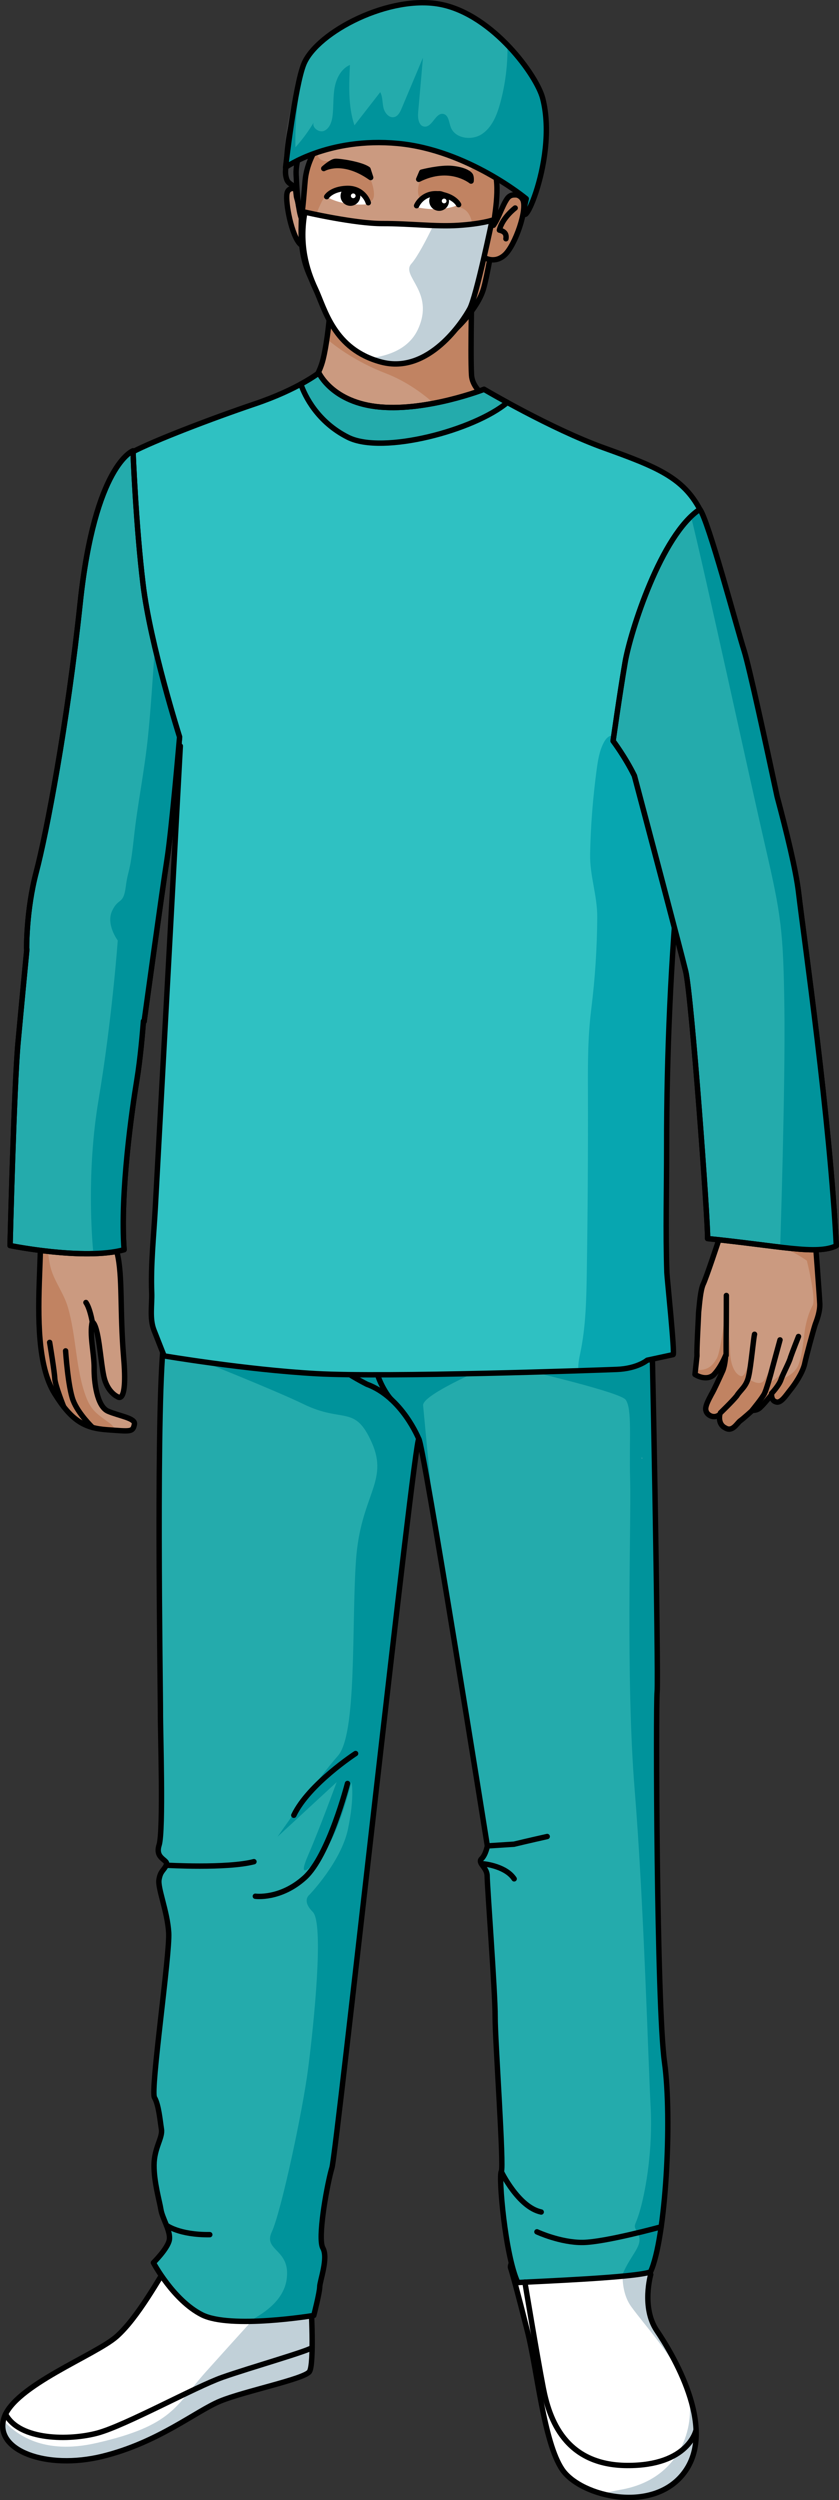 <?xml version="1.0" encoding="utf-8"?>
<!-- Generator: Adobe Illustrator 22.0.0, SVG Export Plug-In . SVG Version: 6.00 Build 0)  -->
<svg version="1.1" id="Layer_1" xmlns="http://www.w3.org/2000/svg" xmlns:xlink="http://www.w3.org/1999/xlink" x="0px" y="0px"
	 width="155.593px" height="463.318px" viewBox="0 0 155.593 463.318" enable-background="new 0 0 155.593 463.318"
	 xml:space="preserve">
<rect x="0" y="0" width="155.593" height="463.318" fill="#333333" stroke="none"/>
<g>
	<g>
		<path fill-rule="evenodd" clip-rule="evenodd" fill="#CB9A80" d="M151.155,229.389c0,0-11.138-3.094-17.835,0.34
			c0,0-2.369,7.182-2.955,8.345c-0.46,1.156-0.625,3.315-0.806,5.091c-0.06,1.65-0.364,6.721-0.307,8.112
			c-0.367,3.431-0.367,3.431-0.367,3.431s1.952,1.312,3.423,0.114c1.34-1.321,2.26-3.636,2.26-3.636s-0.06,1.648-0.519,2.805
			c-0.583,1.29-1.629,3.608-2.103,4.387c-0.469,0.906-1.299,2.33-1.015,3.076c0.156,0.756,1.455,1.587,2.558,0.659
			c0,0-0.433,1.786,0.989,2.488c1.299,0.834,2.121-0.718,2.732-1.25c0.739-0.535,2.327-1.99,2.327-1.99s0.89,0.088,1.496-0.569
			c0.733-0.661,2.056-2.359,2.056-2.359s-0.079,1.143,0.817,1.358c0.898,0.343,1.848-1.213,2.692-2.26
			c0.844-1.045,2.157-2.997,2.596-4.658c0.319-1.531,1.643-6.392,1.981-7.417c0.342-0.9,0.913-2.443,0.857-3.831
			C151.976,240.234,151.155,229.389,151.155,229.389L151.155,229.389z"/>
		<path fill-rule="evenodd" clip-rule="evenodd" fill="#C18362" d="M144.693,230.901c-3.158-1.404-11.373-1.171-11.373-1.171
			c6.697-3.434,17.836-0.34,17.836-0.34s0.82,10.845,0.877,12.236c0.056,1.388-0.515,2.93-0.857,3.831
			c-0.338,1.025-1.661,5.886-1.981,7.417c-0.438,1.661-1.751,3.613-2.596,4.658c-0.844,1.048-1.794,2.604-2.692,2.26
			c-0.897-0.215-0.818-1.358-0.818-1.358s-1.323,1.698-2.056,2.359c-0.606,0.657-1.496,0.569-1.496,0.569s-1.587,1.455-2.327,1.99
			c-0.611,0.532-1.433,2.084-2.732,1.25c-1.422-0.702-0.989-2.488-0.989-2.488c-1.102,0.928-2.401,0.097-2.557-0.659
			c-0.284-0.747,0.545-2.171,1.015-3.076c0.474-0.779,1.519-3.097,2.102-4.387c0.459-1.157,0.519-2.805,0.519-2.805
			s-0.92,2.316-2.259,3.636c-1.471,1.197-3.423-0.114-3.423-0.114s0-0.001,0.089-0.835c2.385,0.207,3.247-0.937,3.946-2.116
			c0.811-1.365,1.736-9.794,1.736-9.794s0.729,6.498,0.74,8.429c0.011,1.931,0.635,4.17,1.985,4.62
			c1.351,0.45,2.425-7.004,2.425-7.004l-1.073,7.441c0,0,1.993,1.587,2.945,0.416c0.951-1.171,2.657-6.768,2.657-6.768l-1.882,7.208
			c0,0,0.634-0.164,1.73-1.077c1.095-0.913,3.352-6.061,3.352-6.061l-2.666,6.403c0,0,1.774-0.439,2.845-1.964
			c1.071-1.525,1.349-6.165,1.625-7.586c0.276-1.421,0.683-2.881,1.366-4.107c0.683-1.226-1.068-8.282-1.068-8.282
			S147.852,232.305,144.693,230.901z"/>
		<path fill="none" stroke="#000000" stroke-linecap="round" stroke-linejoin="round" stroke-miterlimit="8" d="M151.155,229.389
			c0,0-11.138-3.094-17.835,0.34c0,0-2.369,7.182-2.955,8.345c-0.46,1.156-0.625,3.315-0.806,5.091
			c-0.06,1.65-0.364,6.721-0.307,8.112c-0.367,3.431-0.367,3.431-0.367,3.431s1.952,1.312,3.423,0.114
			c1.34-1.321,2.26-3.636,2.26-3.636s-0.06,1.648-0.519,2.805c-0.583,1.29-1.629,3.608-2.103,4.387
			c-0.469,0.906-1.299,2.33-1.015,3.076c0.156,0.756,1.455,1.587,2.558,0.659c0,0-0.433,1.786,0.989,2.488
			c1.299,0.834,2.121-0.718,2.732-1.25c0.739-0.535,2.327-1.99,2.327-1.99s0.89,0.088,1.496-0.569
			c0.733-0.661,2.056-2.359,2.056-2.359s-0.079,1.143,0.817,1.358c0.898,0.343,1.848-1.213,2.692-2.26
			c0.844-1.045,2.157-2.997,2.596-4.658c0.319-1.531,1.643-6.392,1.981-7.417c0.342-0.9,0.913-2.443,0.857-3.831
			C151.976,240.234,151.155,229.389,151.155,229.389L151.155,229.389z"/>
		<path fill="none" stroke="#000000" stroke-linecap="round" stroke-linejoin="round" stroke-miterlimit="8" d="M134.661,251.175
			c0,0-0.011-2.678,0.017-4.465c0.026-1.787,0.027-6.635,0.027-6.635"/>
		<path fill="none" stroke="#000000" stroke-linecap="round" stroke-linejoin="round" stroke-miterlimit="8" d="M133.612,261.821
			c0,0,2.176-2.094,3.012-3.132c0.706-1.158,1.814-1.705,2.232-3.728c0.429-1.901,0.858-6.811,1.074-7.698"/>
		<path fill="none" stroke="#000000" stroke-linecap="round" stroke-linejoin="round" stroke-miterlimit="8" d="M139.512,261.337
			c0,0,1.922-2.339,2.267-3.109c0.349-0.769,0.791-2.296,1.122-3.441c0.327-1.271,1.755-6.482,1.755-6.482"/>
		<path fill="none" stroke="#000000" stroke-linecap="round" stroke-linejoin="round" stroke-miterlimit="8" d="M143.085,258.234
			c0,0,1.451-1.538,1.784-2.663c0.455-1.251,1.515-3.145,1.731-4.016c0.338-0.999,1.483-3.882,1.483-3.882"/>
		<g>
			<path fill="#CB9A80" d="M24.93,263.922c-0.292,1.524-0.746,1.336-5.002,1.041c-4.256-0.293-6.643-1.639-9.804-6.717
				c-3.161-5.077-3.102-14.125-2.785-22.107c0.318-7.982,0.672-21.287-1.599-40.464c-2.271-19.177,1.807-32.457,3.191-40.699
				c1.384-8.242,3.849-14.19,4.435-22.703c8.728,8.307,17.212,8.471,17.212,8.471c-1.374,6.645-3.024,15.151-3.079,23.666
				c-0.055,8.517-2.255,19.413-5.272,33.243c-3.018,13.83-5.468,22.311-4.808,26.84c0.661,4.529,3.28,3.481,4.318,7.746
				c1.037,4.266,0.463,10.649,1.203,19.436c0.742,8.787-1.11,7.178-1.11,7.178s-1.933-0.767-2.587-3.831
				c-0.654-3.065-0.906-9.237-2.131-10.07c-0.567,2.319,0.373,5.989,0.346,8.552c-0.027,2.563,0.51,7.133,2.577,8.021
				C22.103,262.414,25.145,262.799,24.93,263.922z"/>
			<g>
				<path fill="#C18362" d="M19.928,264.963c-4.256-0.293-6.643-1.639-9.804-6.717c-3.161-5.077-3.102-14.125-2.785-22.107
					c0.092-2.297,0.184-5.05,0.218-8.242c1.404,2.043,1.192,4.378,1.792,6.863c0.62,2.568,2.443,4.797,3.223,7.438
					c1.618,5.477,1.416,11.553,3.437,16.808c0.995,2.588,2.372,3.262,4.428,4.807c0.373,0.282,0.7,0.693,0.933,1.145
					C20.92,264.994,20.44,264.999,19.928,264.963z"/>
			</g>
			<path fill="none" stroke="#000000" stroke-linecap="round" stroke-linejoin="round" stroke-miterlimit="10" d="M24.93,263.922
				c-0.292,1.524-0.746,1.336-5.002,1.041c-4.256-0.293-6.643-1.639-9.804-6.717c-3.161-5.077-3.102-14.125-2.785-22.107
				c0.318-7.982,0.672-21.287-1.599-40.464c-2.271-19.177,1.807-32.457,3.191-40.699c1.384-8.242,4.063-14.271,4.65-22.784
				c8.728,8.307,16.998,8.552,16.998,8.552c-1.374,6.645-3.024,15.151-3.079,23.666c-0.055,8.517-2.255,19.413-5.272,33.243
				c-3.018,13.83-5.468,22.311-4.808,26.84c0.661,4.529,3.28,3.481,4.318,7.746c1.037,4.266,0.463,10.649,1.203,19.436
				c0.742,8.787-1.11,7.178-1.11,7.178s-1.933-0.767-2.587-3.831c-0.654-3.065-0.906-9.237-2.131-10.07
				c-0.567,2.319,0.373,5.989,0.346,8.552c-0.027,2.563,0.51,7.133,2.577,8.021C22.103,262.414,25.145,262.799,24.93,263.922z"/>
			<path fill="none" stroke="#000000" stroke-linecap="round" stroke-linejoin="round" stroke-miterlimit="10" d="M17.157,264.534
				c0,0-2.648-2.518-3.6-5.032c-0.953-2.514-1.392-9.162-1.392-9.162"/>
			<path fill="none" stroke="#000000" stroke-linecap="round" stroke-linejoin="round" stroke-miterlimit="10" d="M11.813,260.694
				c0,0-1.602-3.983-1.653-5.241c-0.051-1.258-0.951-6.685-0.951-6.685"/>
			<path fill="none" stroke="#000000" stroke-linecap="round" stroke-linejoin="round" stroke-miterlimit="10" d="M17.113,244.954
				c0,0-0.405-2.446-1.177-3.577"/>
		</g>
		<path fill="#FFFFFF" d="M120.681,421.493c0,0-1.774,6.142,1.125,10.419c2.901,4.277,10.993,17.726,5.35,25.938
			c-5.642,8.215-19.467,4.872-22.893-0.206c-3.426-5.078-4.615-18.362-6.432-25.559c-1.816-7.198-2.897-11.142-3.158-11.861
			c-0.262-0.719,2.739-5.865,2.739-5.865l17.927,0.116"/>
		<path fill="#C1D0D8" d="M127.156,457.85c5.643-8.213-2.449-21.661-5.35-25.938c-2.899-4.277-1.125-10.419-1.125-10.419
			l-4.03-5.294l-0.679,1.095c0,0-1.729,6.268,1.081,10.158c2.81,3.891,9.294,10.807,10.591,16.426
			c1.297,5.62-1.297,15.562-12.536,17.507c-1.192,0.206-2.284,0.481-3.315,0.789C117.13,463.579,123.688,462.9,127.156,457.85z"/>
		<path fill="#FFFFFF" d="M57.674,426.76c0,0,0.65,11.378-0.291,12.747c-0.943,1.368-12.013,3.603-16.525,5.451
			c-4.511,1.846-11.503,7.7-21.866,10.244c-10.362,2.545-20.108-1.076-18.265-7.07c1.843-5.994,17.036-11.694,20.913-15.151
			c3.88-3.456,7.752-10.498,10.579-15.062c2.829-4.564,10.538-2.479,10.538-2.479l8.554,3.204"/>
		<path fill="#C1D0D8" d="M38.163,439.557c-5.62,6.268-6.052,9.942-20.317,13.184c-9.851,2.239-14.856-1.603-17.225-4.195
			c-1.277,5.743,8.249,9.14,18.369,6.655c10.363-2.544,17.355-8.397,21.866-10.244c4.512-1.848,15.582-4.082,16.525-5.451
			c0.942-1.369,0.292-12.747,0.292-12.747l-2.023-2.581l-5.167,1.761C50.483,425.94,43.783,433.289,38.163,439.557z"/>
		<path fill="none" stroke="#000000" stroke-linecap="round" stroke-linejoin="round" stroke-miterlimit="10" d="M120.681,421.493
			c0,0-1.774,6.142,1.125,10.419c2.901,4.277,10.993,17.726,5.35,25.938c-5.642,8.215-19.467,4.872-22.893-0.206
			c-3.426-5.078-4.615-18.362-6.432-25.559c-1.816-7.198-2.897-11.142-3.158-11.861c-0.262-0.719,2.739-5.865,2.739-5.865
			l17.927,0.116"/>
		<path fill="none" stroke="#000000" stroke-linecap="round" stroke-linejoin="round" stroke-miterlimit="10" d="M57.674,426.76
			c0,0,0.65,11.378-0.291,12.747c-0.943,1.368-12.013,3.603-16.525,5.451c-4.511,1.846-11.503,7.7-21.866,10.244
			c-10.362,2.545-20.108-1.076-18.265-7.07c1.843-5.994,17.036-11.694,20.913-15.151c3.88-3.456,7.752-10.498,10.579-15.062
			c2.829-4.564,10.538-2.479,10.538-2.479l8.554,3.204"/>
		<path fill="#24ABAC" d="M119.252,218.502c0,0,1.006,16.693,1.355,20.488c0.348,3.794,1.53,71.854,1.262,74.513
			c-0.269,2.66-0.106,57.984,1.361,68.64c1.467,10.655,0.221,32.778-2.593,38.881c-2.781,1.047-20.351,1.732-24.611,1.971
			c-2.363-5.073-3.598-19.761-3.06-20.555c0.537-0.796-1.172-24.492-1.144-28.751c0.027-4.257-1.489-24.422-1.478-26.02
			c0.011-1.597-1.848-2.408-1.044-3.2c0.804-0.793,1.08-2.388,1.08-2.388s-11.914-74.872-12.709-75.41
			c-0.794-0.538-15.288,132.377-16.104,135.033c-0.053,0.174-0.112,0.381-0.173,0.617c-0.882,3.361-2.504,12.529-1.521,14.277
			c1.052,1.87-0.571,6.117-0.579,7.182c-0.006,1.064-1.099,5.315-1.099,5.315s-15.453,2.562-20.757-0.134
			c-5.306-2.695-8.988-9.639-8.988-9.639s2.679-2.644,2.956-4.24c0.275-1.595-1.307-4-1.563-5.598
			c-0.254-1.598-1.296-5.066-1.276-8.258c0.02-3.194,1.628-5.047,1.373-6.645c-0.254-1.598-0.502-4.527-1.292-5.863
			c-0.79-1.336,2.879-26.552,2.64-30.545c-0.241-3.994-2.076-8.263-1.8-9.859c0.277-1.594,0.81-1.591,1.349-2.652
			c0.538-1.063-2.175-1.08-1.333-3.735c0.843-2.656,0.222-21.228,0.246-24.689c0.022-3.46-0.908-59.536,0.755-69.64
			c1.662-10.103,1.836-14.494,1.836-14.494s0.009-1.392,1.08-2.419c1.072-1.026-1-4.228-1-4.228l14.389-2.834
			C46.808,223.622,108.436,206.721,119.252,218.502z"/>
		<path fill="#00939B" d="M80.455,281.377c-1.01-10.548-1.901-19.886-1.989-20.939c-0.136-1.626,7.732-5.338,13.38-7.788
			c7.868,1.701,23.204,5.445,24.17,6.733c1.266,1.688,0.633,7.383,0.844,14.978s-0.844,36.706,0.844,57.379
			c1.688,20.673,2.531,50.84,2.953,58.645c0.422,7.805-0.844,15.188-1.898,18.986c-1.055,3.797-1.477,2.531-0.422,4.641
			c1.055,2.109-1.266,3.586-2.953,7.594c-0.033,0.077-0.078,0.151-0.12,0.226c2.563-0.239,4.577-0.509,5.374-0.809
			c2.814-6.103,4.06-28.226,2.593-38.881c-1.467-10.656-1.63-65.979-1.361-68.64c0.254-2.519-0.793-63.723-1.201-73.389
			l-19.419-0.139c0,0-6.394,4.906-10.547,8.395l-8.65-2.488l-39.87-7.172l-11.167,5.652c-0.153,1.008-0.321,2.079-0.511,3.234
			c-0.081,0.493-0.156,1.099-0.225,1.8c7.44,2.941,20.829,8.301,26.037,10.831c7.383,3.586,9.493,0,12.657,7.172
			c3.164,7.172-2.11,9.704-2.954,21.728s0.211,32.276-3.375,36.284c-3.586,4.008-11.181,14.978-11.181,14.978l10.97-10.126
			c0,0-3.165,8.649-5.274,13.501c-2.11,4.852,0.211,2.742,2.953-0.633c2.743-3.375,5.063-12.868,5.063-12.868
			s0.633,2.531-0.633,8.649c-1.266,6.118-7.172,12.235-7.172,12.235s-1.477,1.055,0.633,3.164c2.109,2.11,0.211,20.673-0.844,28.901
			c-1.055,8.227-5.063,26.791-6.75,30.377c-1.688,3.586,3.586,3.164,2.742,8.86c-0.618,4.169-4.73,6.524-6.978,7.739
			c5.872-0.076,12.02-1.094,12.02-1.094s1.092-4.251,1.099-5.315c0.007-1.064,1.631-5.312,0.579-7.182
			c-0.983-1.748,0.639-10.916,1.521-14.277c0.062-0.236,0.12-0.443,0.173-0.616c0.816-2.656,15.31-135.571,16.104-135.033
			C77.893,266.821,78.991,272.822,80.455,281.377z"/>
		<path fill="none" stroke="#000000" stroke-linecap="round" stroke-linejoin="round" stroke-miterlimit="10" d="M119.252,218.502
			c0,0,1.006,16.693,1.355,20.488c0.348,3.794,1.53,71.854,1.262,74.513c-0.269,2.66-0.106,57.984,1.361,68.64
			c1.467,10.655,0.221,32.778-2.593,38.881c-2.781,1.047-20.351,1.732-24.611,1.971c-2.363-5.073-3.598-19.761-3.06-20.555
			c0.537-0.796-1.172-24.492-1.144-28.751c0.027-4.257-1.489-24.422-1.478-26.02c0.011-1.597-1.848-2.408-1.044-3.2
			c0.804-0.793,1.08-2.388,1.08-2.388s-11.914-74.872-12.709-75.41c-0.794-0.538-15.288,132.377-16.104,135.033
			c-0.053,0.174-0.112,0.381-0.173,0.617c-0.882,3.361-2.504,12.529-1.521,14.277c1.052,1.87-0.571,6.117-0.579,7.182
			c-0.006,1.064-1.099,5.315-1.099,5.315s-15.453,2.562-20.757-0.134c-5.306-2.695-8.988-9.639-8.988-9.639s2.679-2.644,2.956-4.24
			c0.275-1.595-1.307-4-1.563-5.598c-0.254-1.598-1.296-5.066-1.276-8.258c0.02-3.194,1.628-5.047,1.373-6.645
			c-0.254-1.598-0.502-4.527-1.292-5.863c-0.79-1.336,2.879-26.552,2.64-30.545c-0.241-3.994-2.076-8.263-1.8-9.859
			c0.277-1.594,0.81-1.591,1.349-2.652c0.538-1.063-2.175-1.08-1.333-3.735c0.843-2.656,0.222-21.228,0.246-24.689
			c0.022-3.46-0.908-59.536,0.755-69.64c1.662-10.103,1.836-14.494,1.836-14.494s0.009-1.392,1.08-2.419
			c1.072-1.026-1-4.228-1-4.228l14.389-2.834C46.808,223.622,108.436,206.721,119.252,218.502z"/>
		<g>
			<path fill="#C1D0D8" d="M119.046,270.069c0.017,0.068,0.035,0.147,0.054,0.226l-0.086-0.037
				C119.032,270.202,119.036,270.134,119.046,270.069z"/>
			<path fill="#C1D0D8" d="M61.035,224.324c5.906-0.462,11.612,0.362,17.498,0.575c2.185,0.079,4.185-0.044,6.333,0.483
				c1.257,0.309,2.24,0.932,3.555,0.874l1.051,0.968c-8.682,2.329-17.807,4.486-26.833,4.876
				c-6.205,0.268-12.286-0.243-18.491,0.551c-2.739,0.35-8.492,1.488-11.05,0.327c-0.85-0.385,0.688-0.757-0.022-1.908
				c0.1-0.133,0.213-0.262,0.343-0.387c1.072-1.026-1-4.228-1-4.228l8.283-1.631c0.751,0.106,1.5,0.178,2.247,0.187
				C49.018,225.085,55,224.797,61.035,224.324z"/>
		</g>
		<path fill="#CB9A80" d="M94.137,75.816c0,0-6.446-2.294-6.693-6.3c-0.247-4.006,0.126-19.268,0.126-19.268l-26.064,2.583
			c0,0-0.306,8.507-1.592,13.754c-1.285,5.246-6.065,8.969-6.065,8.969s2.405,15.03,3.652,15.789
			c1.246,0.758,27.792,4.684,29.77,4.696c1.979,0.012,12.816-11.678,12.064-11.432C98.583,84.853,94.137,75.816,94.137,75.816z"/>
		<path fill="#C18362" d="M87.445,69.516c-0.247-4.006,0.126-19.268,0.126-19.268l-26.064,2.583c0,0-0.19,5.213-0.889,9.996
			c1.765,1.494,5.487,4.263,10.946,6.37c7.851,3.03,12.81,9.642,12.81,9.642l7.114-4.297C89.678,73.476,87.584,71.766,87.445,69.516
			z"/>
		<path fill="none" stroke="#000000" stroke-linecap="round" stroke-linejoin="round" stroke-miterlimit="10" d="M94.137,75.816
			c0,0-6.446-2.294-6.693-6.3c-0.247-4.006,0.126-19.268,0.126-19.268l-26.064,2.583c0,0-0.306,8.507-1.592,13.754
			c-1.285,5.246-6.065,8.969-6.065,8.969s2.405,15.03,3.652,15.789c1.246,0.758,27.792,4.684,29.77,4.696
			c1.979,0.012,12.816-11.678,12.064-11.432C98.583,84.853,94.137,75.816,94.137,75.816z"/>
		<g>
			<path fill="#CB9A80" d="M93.676,30.701c0,0-2.745,18.515-4.011,22.822c-1.266,4.309-6.793,9.59-10.718,11.694
				c-3.927,2.104-7.538,2.267-10.355,1.033c-2.817-1.234-7.654-8.859-9.65-12.283c-1.996-3.425-3.141-6.323-3.092-11.418
				c0.05-5.096,0.67-19.62,0.67-19.62l12.829-11.621c0,0,9.07,0.185,9.934,0.339c0.866,0.154,8.767,3.282,8.767,3.282l5.29,3.786
				l0.557,5.49"/>
			<path fill="#C18362" d="M69.601,50.209c0.273,0.252,0.551,0.479,0.8,0.675c0.604,0.472,1.717,0.246,2.393,0.043
				c0.583-0.175,1.114-0.496,1.7-0.679c0.742-0.233,1.456-0.632,1.792-1.373c0.212-0.467,0.365-1.06-0.11-1.42
				c-0.654-0.496-1.553-0.039-2.216,0.139c-1.622,0.435-2.784,0.106-4.229-0.603c-0.299-0.147-0.906-0.491-1.248-0.367
				c-0.497,0.181-0.34,1.129-0.266,1.519C68.362,48.902,68.966,49.623,69.601,50.209z"/>
			<path fill="#C18362" d="M69.776,56.351c1.679,0.07,3.19,0.148,4.847-0.156c0.559-0.103,1.033-0.037,1.553,0.204
				c0.846,0.394,0.635,0.771,0.018,1.271c-0.516,0.418-1.134,0.843-1.784,1.005c-0.522,0.13-1.089,0.312-1.619,0.399
				c-0.504,0.082-1.13-0.001-1.639-0.049c-0.801-0.075-1.611-0.385-2.227-0.895c-0.353-0.292-0.756-0.521-0.841-0.988
				c-0.031-0.171-0.071-0.658,0.057-0.804c0.09-0.101,0.291-0.074,0.418-0.066C68.965,56.295,69.368,56.334,69.776,56.351z"/>
			<g>
				<path fill="#C18362" d="M55.849,42.548c0.037-3.846,0.4-13.061,0.576-17.35c0.57-1.47,1.482-2.761,2.854-3.554
					c0.245,0.809,0.026,1.753-0.097,2.564c-0.147,0.961-0.128,1.911-0.231,2.872c-0.071,0.659-0.352,1.278-0.001,1.9
					c0.513,0.91,1.422,0.943,2.349,0.865c0.761-0.064,1.489-0.161,2.25-0.006c1.94,0.397,3.932,1.281,4.983,3.033
					c0.495,0.826,1.722,4.606-0.316,4.556c-0.65-0.016-1.386-0.502-1.952-0.77c-0.642-0.304-1.32-0.593-2.001-0.79
					c-1.732-0.505-3.719-0.248-4.599,1.514c-1.092,2.185-1.777,4.364-1.76,6.729c0.018,2.642,0.529,5.454,1.962,7.715
					c0.592,0.935,1.276,1.805,1.527,2.886c0.248,1.066,0.23,2.256,0.492,3.412c0.071,0.313,0.167,0.635,0.28,0.958
					c-1.305-1.924-2.467-3.821-3.222-5.117C56.945,50.541,55.8,47.643,55.849,42.548z"/>
				<path fill="#C18362" d="M66.774,64.9c0.283,0.165,0.571,0.316,0.867,0.438c3.04-0.299,6.016-0.643,8.976-1.204
					c2.294-0.435,3.8-1.722,5.409-3.409c1.631-1.71,2.599-3.574,2.718-5.892c0.119-2.323,0.649-4.242,1.53-6.432
					c0.579-1.439,1.564-2.947,1.488-4.551c-0.067-1.409-0.077-3.152-0.919-4.334c-1.123-1.575-3.03-1.223-4.778-1.398
					c-1.755-0.177-4.462-0.206-4.542-2.557c-0.052-1.505,0.565-2.871,1.973-3.422c1.334-0.522,2.952-0.747,4.369-0.643
					c0.834,0.061,1.732,0.391,2.57,0.284c1.083-0.138,2.127-1.533,2.436-2.513c0.41-1.3-0.233-2.717,0.358-3.983
					c2.307,0.842,3.068,3.92,4.376,5.892c-0.437,2.916-2.795,18.449-3.941,22.347c-1.266,4.309-6.793,9.59-10.718,11.694
					c-3.927,2.104-7.538,2.267-10.355,1.033c-0.109-0.048-0.222-0.107-0.336-0.173c-0.286-0.192-0.517-0.414-0.626-0.668
					L67.208,65.3C67.066,65.176,66.921,65.042,66.774,64.9z"/>
			</g>
			<path fill="#CB9A80" d="M56.043,35.256c0,0-2.517-1.117-2.825,0.613c-0.308,1.73,0.864,7.862,2.484,9.409
				c1.619,1.546,1.669,0.057,1.669,0.057"/>
			<path fill="none" stroke="#000000" stroke-linecap="round" stroke-linejoin="round" stroke-miterlimit="10" d="M93.676,30.701
				c0,0-2.745,18.515-4.011,22.822c-1.266,4.309-6.793,9.59-10.718,11.694c-3.927,2.104-7.538,2.267-10.355,1.033
				c-2.817-1.234-7.654-8.859-9.65-12.283c-1.996-3.425-3.141-6.323-3.092-11.418c0.05-5.096,0.67-19.62,0.67-19.62l12.829-11.621
				c0,0,9.07,0.185,9.934,0.339c0.866,0.154,8.767,3.282,8.767,3.282l5.29,3.786l0.557,5.49"/>
			<path fill="none" stroke="#000000" stroke-linecap="round" stroke-linejoin="round" stroke-miterlimit="10" d="M56.043,35.256
				c0,0-2.517-1.117-2.825,0.613c-0.308,1.73,0.864,7.862,2.484,9.409"/>
			<path fill="#C18362" d="M92.742,36.206c0,0,3.267-0.99,4.201,0.783c0.933,1.773-1.409,8.489-3.333,10.246
				c-1.925,1.758-3.871,0.449-3.871,0.449"/>
			<path fill="none" stroke="#000000" stroke-linecap="round" stroke-linejoin="round" stroke-miterlimit="10" d="M92.742,36.206
				c0,0,3.267-0.99,4.201,0.783c0.933,1.773-1.409,8.489-3.333,10.246c-1.925,1.758-3.871,0.449-3.871,0.449"/>
			<path fill="none" stroke="#000000" stroke-linecap="round" stroke-linejoin="round" stroke-miterlimit="10" d="M95.539,38.547
				c0,0-2.408,1.814-2.925,4.099c0.994,0.234,1.347,0.742,1.21,1.601"/>
			<g>
				<g>
					<path stroke="#000000" stroke-linecap="round" stroke-linejoin="round" stroke-miterlimit="10" d="M87.362,33.557
						c0,0-3.955-3.216-9.712-0.329l0.564-1.326c0,0,3.488-0.905,5.686-0.668c2.199,0.237,3.226,0.935,3.382,1.348
						C87.439,32.996,87.362,33.557,87.362,33.557z"/>
					<path fill="#FFFFFF" d="M84.679,38.103c0.166-0.062-1.085-2.411-3.715-2.27c-2.631,0.141-3.462,2.433-4.078,2.465
						C76.886,38.298,81.003,39.463,84.679,38.103z"/>
					<path fill="none" stroke="#000000" stroke-linecap="round" stroke-linejoin="round" stroke-miterlimit="10" d="M77.259,38.118
						c0.373-0.843,1.727-2.571,4.329-2.15c2.6,0.424,3.398,1.791,3.464,1.955"/>
					<path stroke="#000000" stroke-linecap="round" stroke-linejoin="round" stroke-miterlimit="10" d="M82.766,37.17
						c0.039,0.733-0.523,1.364-1.259,1.405c-0.736,0.039-1.365-0.526-1.403-1.261c-0.039-0.737,0.524-1.365,1.26-1.404
						C82.099,35.87,82.726,36.434,82.766,37.17z"/>
				</g>
				<g>
					<path stroke="#000000" stroke-linecap="round" stroke-linejoin="round" stroke-miterlimit="10" d="M68.742,32.901
						c-5.274-3.696-8.7-1.668-8.7-1.668s1.385-1.256,2.126-1.327c0.741-0.072,4.869,0.559,6.079,1.47L68.742,32.901z"/>
					<path fill="#FFFFFF" d="M60.933,36.669c-0.158-0.081,1.365-2.266,3.959-1.812c2.595,0.455,3.147,2.827,3.755,2.935
						C68.648,37.792,64.421,38.458,60.933,36.669z"/>
					<path fill="none" stroke="#000000" stroke-linecap="round" stroke-linejoin="round" stroke-miterlimit="10" d="M68.299,37.568
						c-0.27-0.881-1.408-2.759-4.042-2.65c-2.632,0.111-3.587,1.373-3.671,1.528"/>
					<path stroke="#000000" stroke-linecap="round" stroke-linejoin="round" stroke-miterlimit="10" d="M63.673,36.084
						c-0.127,0.724,0.357,1.417,1.082,1.544c0.727,0.127,1.418-0.361,1.544-1.084c0.127-0.728-0.358-1.417-1.083-1.545
						C64.49,34.873,63.8,35.356,63.673,36.084z"/>
				</g>
				<path fill="none" stroke="#000000" stroke-linecap="round" stroke-linejoin="round" stroke-miterlimit="10" d="M77.906,54.461
					c0,0-2.779,3.023-6.495,2.768c-1.704-0.116-4.1-0.833-5.155-3.777"/>
				<path fill="none" stroke="#000000" stroke-linecap="round" stroke-linejoin="round" stroke-miterlimit="10" d="M75.465,45.334
					c0,0,2.329,1.316,0.269,2.78"/>
				<path fill="none" stroke="#000000" stroke-linecap="round" stroke-linejoin="round" stroke-miterlimit="10" d="M73.969,48.229
					c0,0,1.145-1.775-2.37,0.309c-1,0.592-2.284,0.031-3.096-1.197"/>
				<path fill="none" stroke="#000000" stroke-linecap="round" stroke-linejoin="round" stroke-miterlimit="10" d="M68.396,48.352
					c0,0-1.829-0.677-1.22-2.097c0.367-0.859,0.808-1.137,0.808-1.137"/>
				<path fill="none" stroke="#000000" stroke-linecap="round" stroke-linejoin="round" stroke-miterlimit="10" d="M66.255,53.452
					c0.166-0.459,1.8,0.663,4.434,1.033c1.724,0.242,5.408-0.045,6.057-0.293c0.648-0.249,1.16,0.269,1.16,0.269
					s-3.519-3.849-6.18-1.793C69.142,50.66,66.255,53.452,66.255,53.452z"/>
			</g>
			<path fill="#404041" d="M95.331,36.116c0.694-0.033,1.42,0.197,2.029-0.395c1.066-1.037,1.11-4.261,1.279-5.633
				c0.264-2.154,0.98-3.92,0.754-6.132c-0.532-5.186-2.056-10.577-5.406-14.675c-1.619-1.979-3.676-3.176-5.828-4.472
				c-1.638-0.987-3.665-2.051-5.642-1.445c-1.525,0.468-0.92,0.771-2.389,0.042c-2.889-1.434-7.113-0.545-10.2-0.531
				c-3.297,0.014-6.691,2.69-8.918,4.925c-2.22,2.228-4.464,4.834-5.641,7.794c-1.654,4.157-2.429,8.662-2.648,13.116
				c-0.071,1.435-0.031,3.141,0.451,4.523c0.302,0.868,1.021,0.876,1.459,1.552c0.333,0.513,0.232,1.343,0.421,1.942
				c0.398,1.263,0.372,2.462,0.836,3.703c0.349-2.343,0.494-4.654,0.704-6.991c0.391-4.362,3.543-9.56,7.914-10.794
				c0.005,1.494-0.941,2.631-1.81,3.771c2.487-0.631,4.687-2.768,6.324-4.637c1.705-1.946,2.307-4.382,4.316-5.915
				c0.631-0.481,3.451,2.029,3.829,2.447c1.121,1.237,1.936,2.736,3.102,3.931c1.673,1.714,3.719,3.209,5.187,5.104
				c-0.419-1.529-1.195-3.018-1.777-4.485c2.336,1.983,5.673,4.275,7.295,6.943c1.991,3.273,0.966,8.621,0.517,12.131
				c0.795-1.363,1.598-3.687,2.539-5.078C94.419,36.279,94.868,36.139,95.331,36.116z"/>
			<path fill="none" stroke="#000000" stroke-linecap="round" stroke-linejoin="round" stroke-miterlimit="10" d="M95.331,36.116
				c0.694-0.033,1.42,0.197,2.029-0.395c1.066-1.037,1.11-4.261,1.279-5.633c0.264-2.154,0.98-3.92,0.754-6.132
				c-0.532-5.186-2.056-10.577-5.406-14.675c-1.619-1.979-3.676-3.176-5.828-4.472c-1.638-0.987-3.665-2.051-5.642-1.445
				c-1.525,0.468-0.92,0.771-2.389,0.042c-2.889-1.434-7.113-0.545-10.2-0.531c-3.297,0.014-6.691,2.69-8.918,4.925
				c-2.22,2.228-3.646,5.562-4.823,8.522c-1.654,4.157-2.774,8.494-2.994,12.948c-0.071,1.435-0.503,2.582-0.022,3.963
				c0.302,0.868,1.021,0.876,1.459,1.552c0.333,0.513,0.232,1.343,0.421,1.942c0.398,1.263,0.372,2.462,0.836,3.703
				c0.349-2.343,0.494-4.654,0.704-6.991c0.391-4.362,3.543-9.56,7.914-10.794c0.005,1.494-0.941,2.631-1.81,3.771
				c2.487-0.631,4.687-2.768,6.324-4.637c1.705-1.946,2.307-4.382,4.316-5.915c0.631-0.481,3.451,2.029,3.829,2.447
				c1.121,1.237,1.936,2.736,3.102,3.931c1.673,1.714,3.719,3.209,5.187,5.104c-0.419-1.529-1.195-3.018-1.777-4.485
				c2.336,1.983,5.673,4.275,7.295,6.943c1.991,3.273,0.987,8.513,0.541,11.945c1.008-1.408,1.574-3.501,2.515-4.892
				C94.419,36.279,94.868,36.139,95.331,36.116z"/>
		</g>
		<path fill="none" stroke="#000000" stroke-linecap="round" stroke-linejoin="round" stroke-miterlimit="10" d="M77.67,266.67
			c0,0-3.091-7.757-9.632-10.146c0,0-3.484-1.755-4.796-2.966c-1.313-1.211-4.647-8.657-4.203-10.192
			c0.444-1.534-0.235-3.023-0.25-4.793c-0.015-1.768,0.677-9.127,0.677-9.127"/>
		<path fill="none" stroke="#000000" stroke-linecap="round" stroke-linejoin="round" stroke-miterlimit="10" d="M65.944,324.962
			c0,0-8.67,5.638-11.456,11.438"/>
		<path fill="none" stroke="#000000" stroke-linecap="round" stroke-linejoin="round" stroke-miterlimit="10" d="M30.837,345.66
			c0,0,11.209,0.645,16.258-0.657"/>
		<path fill="none" stroke="#000000" stroke-linecap="round" stroke-linejoin="round" stroke-miterlimit="10" d="M122.617,412.665
			c0,0-10.324,2.837-14.5,2.901c-4.176,0.064-8.541-1.969-8.541-1.969"/>
		<path fill="none" stroke="#000000" stroke-linecap="round" stroke-linejoin="round" stroke-miterlimit="10" d="M92.965,402.44
			c0,0,3.189,6.612,7.403,7.486"/>
		<path fill="none" stroke="#000000" stroke-linecap="round" stroke-linejoin="round" stroke-miterlimit="10" d="M30.854,412.365
			c0,0,2.306,1.821,8.049,1.757"/>
		<path fill="none" stroke="#000000" stroke-linecap="round" stroke-linejoin="round" stroke-miterlimit="10" d="M90.379,342.08
			l4.942-0.315c2.394-0.584,6.158-1.426,6.158-1.426"/>
		<path fill="none" stroke="#000000" stroke-linecap="round" stroke-linejoin="round" stroke-miterlimit="10" d="M89.26,345.372
			c0.913,0.027,4.617,0.568,6.09,2.81"/>
		<path fill="none" stroke="#000000" stroke-linecap="round" stroke-linejoin="round" stroke-miterlimit="10" d="M64.444,330.51
			c0,0-3.441,13.416-7.956,17.475c-4.514,4.06-9.135,3.425-9.135,3.425"/>
		<path fill="none" stroke="#000000" stroke-linecap="round" stroke-linejoin="round" stroke-miterlimit="10" d="M71.361,229.359
			c0,0-2.304,13.349-1.782,16.109c0.523,2.759,0.52,6.297,0.276,7.823c-0.245,1.526,1.606,4.949,2.719,6.075"/>
		<path fill="none" stroke="#000000" stroke-linecap="round" stroke-linejoin="round" stroke-miterlimit="10" d="M119.981,240.583
			c0,0-5.006,2.674-8.064,4.217"/>
		<path fill="none" stroke="#000000" stroke-linecap="round" stroke-linejoin="round" stroke-miterlimit="10" d="M37.148,195.082
			c0,0,5.321,6.669,6.059,8.616c0.738,1.949-2.221,2.947-2.221,2.947"/>
		
			<line fill="none" stroke="#000000" stroke-linecap="round" stroke-linejoin="round" stroke-miterlimit="10" x1="99.349" y1="231.756" x2="101.409" y2="227.751"/>
		<path fill="#2FC1C2" d="M129.789,94.383c-3.151-5.902-7.951-7.852-17.773-11.377c-9.824-3.524-22.247-10.861-22.247-10.861
			s-10.386,4.052-19.266,3.284s-11.367-6.335-11.367-6.335s-3.839,3.037-11.887,5.758c-8.049,2.72-18.669,6.799-22.673,8.902
			c-2.305,1.21-4.073,4.692-5.524,8.946c3.717,9.247,6.125,18.977,7.415,28.883c0.954,7.328,1.681,14.615,2.943,21.908
			c0.678,3.922,1.313,7.836,1.735,11.775l2.297-17.016c-0.944,17.415-1.888,34.829-2.833,52.244
			c-0.601,11.082-1.202,22.164-1.803,33.246c-0.284,5.238-0.871,10.571-0.672,15.806c0.084,2.216-0.423,4.812,0.42,6.954
			c0.012,0.029,1.879,4.771,1.879,4.771s15.065,2.552,28.16,3.287c13.095,0.735,52.024-0.629,55.811-0.782
			c3.787-0.153,5.621-1.702,5.621-1.702s4.799-1.036,4.805-1.037c0.36-0.078-1.125-14.219-1.157-15.17
			c-0.258-7.662-0.037-15.568-0.042-23.308c-0.013-17.414,0.78-34.829,2.377-52.169c0.625-6.788,1.371-13.588,1.998-20.39
			c4.689-1.345,9.09-3.619,12.241-5.987C139.263,127.234,132.228,98.952,129.789,94.383z"/>
		<path fill="#24ABAC" stroke="#000000" stroke-linecap="round" stroke-linejoin="round" stroke-miterlimit="10" d="M94.087,74.581
			c-2.626-1.437-4.319-2.436-4.319-2.436s-10.386,4.052-19.266,3.284s-11.367-6.335-11.367-6.335s-1.104,0.868-3.346,2.087
			c0.732,2.179,3.103,7.036,8.761,9.864C71.006,84.274,87.99,79.719,94.087,74.581z"/>
		<path fill="none" d="M89.351,25.665c0,0-0.21-2.04,1.873-2.804c2.083-0.764,3.621-1.463,3.621-1.463l1.177-1.754"/>
		<path fill="none" stroke="#000000" stroke-linecap="round" stroke-linejoin="round" stroke-miterlimit="10" d="M129.089,450.297
			c0,0-1.325,6.679-12.823,6.603c-11.498-0.076-14.404-8.614-15.521-14.383c-1.116-5.77-3.402-19.591-3.402-19.591"/>
		<path fill="none" stroke="#000000" stroke-linecap="round" stroke-linejoin="round" stroke-miterlimit="10" d="M57.886,435
			c-0.06,0.505-11.558,3.762-16.645,5.561c-5.086,1.8-17.938,8.905-23.122,10.317c-5.184,1.413-14.527,1.411-17.086-3.505"/>
		<path fill="none" stroke="#000000" stroke-linecap="round" stroke-linejoin="round" stroke-miterlimit="10" d="M73.295,11.869
			c0.104-0.35,2.039-0.144,2.284-0.112c1.024,0.137,1.969,0.656,2.759,1.313c1.996,1.663,2.723,4.549,5.437,5.401
			c2.585,0.812,5.287,1.921,7.578,3.374c1.75,1.111,3.405,2.418,4.784,3.971c0.694,0.78,1.338,1.634,1.814,2.566
			c0.447,0.874,0.393,2.166,0.434,3.148"/>
		<path fill="none" stroke="#000000" stroke-linecap="round" stroke-linejoin="round" stroke-miterlimit="10" d="M74.555,9.953
			c0.049-0.049,7.076-2.578,12.482,0.119c5.406,2.697,10.111,5.258,10.769,6.312"/>
		<path fill="none" stroke="#000000" stroke-linecap="round" stroke-linejoin="round" stroke-miterlimit="10" d="M77.227,7.32
			c0,0,10.23-2.906,14.248-0.383"/>
		<path fill="none" stroke="#000000" stroke-linecap="round" stroke-linejoin="round" stroke-miterlimit="10" d="M73.177,12.516
			c0,0-7.32-1.623-10.177,1.156c-2.857,2.778-8.298,13.859-8.085,18.59c0.212,4.731,0.471,5.973,0.471,5.973"/>
		<path fill="none" stroke="#000000" stroke-linecap="round" stroke-linejoin="round" stroke-miterlimit="10" d="M74.045,10.219
			c0.009,0.216-3.516-2.802-5.982-2.958c-2.466-0.155-7.185,0.691-9.46,3.155"/>
		<path fill="none" stroke="#000000" stroke-linecap="round" stroke-linejoin="round" stroke-miterlimit="10" d="M76.777,7.758
			c0,0-4.128-6.064-7.627-4.829"/>
		<path fill="#07A6B0" d="M126.627,154.052c-2.134-3.662-3.792-7.655-6.417-11.014c-1.124-1.438-5.151-7.527-7.137-6.624
			c-0.522,0.237-0.868,0.741-1.132,1.25c-0.789,1.523-1.06,3.253-1.288,4.952c-0.7,5.201-1.121,10.449-1.216,15.697
			c-0.073,4.029,1.345,7.595,1.321,11.709c-0.032,5.641-0.399,11.28-1.097,16.878c-0.652,5.232-0.645,9.822-0.629,15.08
			c0.034,11.273-0.036,22.546-0.211,33.817c-0.077,4.989-0.179,10.013-1.198,14.897c-0.226,1.084-0.475,2.25-0.349,3.323
			c3.675-0.118,6.283-0.213,7.129-0.247c3.787-0.153,5.621-1.702,5.621-1.702s4.799-1.036,4.805-1.037
			c0.36-0.078-1.125-14.219-1.157-15.17c-0.258-7.662-0.037-15.568-0.042-23.308c-0.013-17.414,0.78-34.829,2.377-52.169
			C126.201,158.276,126.417,156.164,126.627,154.052z"/>
		<path fill="none" stroke="#000000" stroke-linecap="round" stroke-linejoin="round" stroke-miterlimit="10" d="M129.789,94.383
			c-3.151-5.902-7.951-7.852-17.773-11.377c-9.824-3.524-22.247-10.861-22.247-10.861s-10.386,4.052-19.266,3.284
			s-11.367-6.335-11.367-6.335s-3.839,3.037-11.887,5.758c-8.049,2.72-18.669,6.799-22.673,8.902
			c-2.305,1.21-4.073,4.692-5.524,8.946c3.717,9.247,6.125,18.977,7.415,28.883c0.954,7.328,1.681,14.615,2.943,21.908
			c0.678,3.922,1.313,7.836,1.735,11.775l2.297-17.016c-0.944,17.415-1.888,34.829-2.833,52.244
			c-0.601,11.082-1.202,22.164-1.803,33.246c-0.284,5.238-0.871,10.571-0.672,15.806c0.084,2.216-0.423,4.812,0.42,6.954
			c0.012,0.029,1.879,4.771,1.879,4.771s15.065,2.552,28.16,3.287c13.095,0.735,52.024-0.629,55.811-0.782
			c3.787-0.153,5.621-1.702,5.621-1.702s4.799-1.036,4.805-1.037c0.36-0.078-1.125-14.219-1.157-15.17
			c-0.258-7.662-0.037-15.568-0.042-23.308c-0.013-17.414,0.78-34.829,2.377-52.169c0.625-6.788,1.371-13.588,1.998-20.39
			c4.689-1.345,9.09-3.619,12.241-5.987C139.263,127.234,132.228,98.952,129.789,94.383z"/>
		<path fill="#FFFFFF" d="M56.54,39.31c0,0,9.203,2.132,14.412,2.122c5.209-0.01,9.742,0.608,14.039,0.334
			c4.297-0.274,6.273-0.955,6.273-0.955s-2.934,14.144-4.146,16.397c-1.211,2.253-7.62,12.23-16.431,9.881
			s-10.414-9.797-12.168-13.533C56.764,49.82,55.474,45.164,56.54,39.31z"/>
		<path fill="#C1D0D8" d="M80.355,41.788c-1.256,2.588-2.933,5.811-4.069,7.086c-2.026,2.275,4.43,5.202,1.225,12.144
			c-1.701,3.686-5.584,4.963-8.914,5.351c0.653,0.27,1.336,0.52,2.089,0.721c8.811,2.349,15.22-7.628,16.431-9.881
			c1.211-2.253,4.146-16.397,4.146-16.397s-1.976,0.681-6.273,0.955C83.481,41.863,81.941,41.846,80.355,41.788z"/>
		<path fill="none" stroke="#000000" stroke-linecap="round" stroke-linejoin="round" stroke-miterlimit="10" d="M56.54,39.31
			c0,0,9.203,2.132,14.412,2.122c5.209-0.01,9.742,0.608,14.039,0.334c4.297-0.274,6.273-0.955,6.273-0.955
			s-2.934,14.144-4.146,16.397c-1.211,2.253-7.62,12.23-16.431,9.881s-10.414-9.797-12.168-13.533
			C56.764,49.82,55.474,45.164,56.54,39.31z"/>
		<circle fill="#FFFFFF" cx="65.509" cy="36.29" r="0.439"/>
		<circle fill="#FFFFFF" cx="82.365" cy="37.244" r="0.439"/>
		<path fill="#24ABAC" d="M148.095,165.412c-0.491-4.169-2.248-11.336-3.975-17.771c-1.938-9.094-5.169-24.022-6.118-27.021
			c-1.386-4.376-6.613-24.065-8.212-26.237c-7.163,4.7-12.883,22.659-13.862,28.339c-0.979,5.68-2.23,14.594-2.23,14.594
			s2.214,2.911,3.95,6.444c2.174,8.203,8.599,32.48,9.511,36.24c1.1,4.536,4.173,46.55,4.064,49.531
			c13.471,1.37,20.277,3.073,23.871,1.325C153.902,207.086,149.141,174.301,148.095,165.412z"/>
		<path fill="#24ABAC" stroke="#000000" stroke-linecap="round" stroke-linejoin="round" stroke-miterlimit="10" d="
			M148.095,165.412c-0.491-4.169-2.248-11.336-3.975-17.771c-1.938-9.094-5.169-24.022-6.118-27.021
			c-1.386-4.376-6.613-24.065-8.212-26.237c-7.163,4.7-12.883,22.659-13.862,28.339c-0.979,5.68-2.23,14.594-2.23,14.594
			s2.214,2.911,3.95,6.444c2.174,8.203,8.599,32.48,9.511,36.24c1.1,4.536,4.173,46.55,4.064,49.531
			c13.471,1.37,20.277,3.073,23.871,1.325C153.902,207.086,149.141,174.301,148.095,165.412z"/>
		<path fill="#00939B" d="M155.092,230.855c-1.19-23.769-5.951-56.554-6.998-65.444c-0.491-4.169-2.248-11.336-3.975-17.771
			c-1.938-9.094-5.169-24.022-6.119-27.021c-1.386-4.376-6.613-24.065-8.212-26.237c-0.557,0.365-1.103,0.819-1.641,1.332
			c2.471,9.826,11.012,49.164,13.763,61.086c2.963,12.838,3.357,15.603,3.555,30.022s-0.773,44.079-0.773,44.079l0.064,0.231
			C149.763,231.716,152.987,231.88,155.092,230.855z"/>
		<path fill="none" stroke="#000000" stroke-linecap="round" stroke-linejoin="round" stroke-miterlimit="10" d="M148.095,165.412
			c-0.491-4.169-2.248-11.336-3.975-17.771c-1.938-9.094-5.169-24.022-6.118-27.021c-1.386-4.376-6.613-24.065-8.212-26.237
			c-7.163,4.7-12.883,22.659-13.862,28.339c-0.979,5.68-2.23,14.594-2.23,14.594s2.214,2.911,3.95,6.444
			c2.174,8.203,8.599,32.48,9.511,36.24c1.1,4.536,4.173,46.55,4.064,49.531c13.471,1.37,20.277,3.073,23.871,1.325
			C153.902,207.086,149.141,174.301,148.095,165.412z"/>
		<g>
			<path fill="#24ABAC" d="M52.96,31.019c0,0,7.867-5.632,20.818-4.436c12.95,1.197,23.811,10.25,23.811,10.25
				c-2.322,9.635,6.116-6.703,3.055-18.604c-1.086-4.223-9.16-15.353-18.703-17.375s-23.121,5.055-25.58,10.98
				C54.704,15.824,52.96,31.019,52.96,31.019z"/>
			<path fill="#00939B" d="M94.119,8.366c0.042,3.624-0.399,7.254-1.356,10.75c-0.6,2.195-1.506,4.486-3.404,5.741
				c-1.898,1.255-5.009,0.821-5.779-1.32c-0.328-0.91-0.387-2.188-1.327-2.414c-1.462-0.351-2.065,2.512-3.559,2.34
				c-1.05-0.121-1.243-1.552-1.15-2.604c0.297-3.386,0.595-6.772,0.893-10.158c-1.318,3.131-2.636,6.263-3.954,9.394
				c-0.282,0.671-0.656,1.423-1.361,1.6c-0.958,0.24-1.789-0.769-2.011-1.731s-0.132-2.014-0.596-2.885
				c-1.594,2.051-3.188,4.101-4.783,6.152c-1.183-3.574-1.016-7.435-0.837-11.196c-1.6,0.686-2.505,2.43-2.826,4.141
				c-0.321,1.711-0.188,3.475-0.385,5.205c-0.129,1.132-0.521,2.401-1.564,2.86s-2.523-0.799-1.84-1.711
				c-1,1.701-2.173,3.301-3.495,4.767c-0.06-3.06,0.122-6.124,0.541-9.156c-0.249,0.054-0.482,0.141-0.713,0.233
				c-1.31,6.062-1.651,12.645-1.651,12.645s7.868-5.632,20.817-4.436c12.95,1.197,23.811,10.25,23.811,10.25
				c-2.322,9.632,6.115-6.7,3.056-18.604C100.083,16.047,97.648,12.026,94.119,8.366z"/>
			<path fill="none" stroke="#000000" stroke-linecap="round" stroke-linejoin="round" stroke-miterlimit="10" d="M52.96,31.019
				c0,0,7.867-5.632,20.818-4.436c12.95,1.197,23.811,10.25,23.811,10.25c-2.322,9.635,6.116-6.703,3.055-18.604
				c-1.086-4.223-9.16-15.353-18.703-17.375s-23.121,5.055-25.58,10.98C54.704,15.824,52.96,31.019,52.96,31.019z"/>
		</g>
	</g>
	<path fill="#24ABAC" stroke="#000000" stroke-linecap="round" stroke-linejoin="round" stroke-miterlimit="10" d="M26.536,108.346
		c-1.361-11.202-1.871-24.796-1.871-24.796s-7.081,2.542-9.794,28.173c-2.366,22.364-6.26,42.738-8.15,49.895
		c-1.889,7.157-1.785,14.234-1.785,14.234l0.044,0.075c-0.268,2.776-1.029,10.69-1.635,17.296c-0.749,8.161-1.48,37.602-1.48,37.602
		s13.743,2.808,21.149,0.767c-0.777-10.592,1.506-26.239,2.345-31.323c0.681-4.121,1.102-9.234,1.237-11.025l0.127,0.07
		c0,0,3.368-24.465,4.235-29.947c0.868-5.482,2.347-22.79,2.347-22.79S27.897,119.547,26.536,108.346z"/>
	<path fill="#00939B" d="M28.714,119.874c-0.328,5.137-0.802,12.04-1.228,16.213c-0.743,7.284-1.933,12.487-2.676,19.325
		c-0.743,6.838-1.041,5.5-1.487,8.919c-0.446,3.419-1.338,1.932-2.527,4.46c-1.189,2.527,1.041,5.5,1.041,5.5
		s-1.041,14.568-3.568,29.582c-2.236,13.286-1.213,25.749-0.949,28.444c2.065-0.057,4.039-0.27,5.695-0.726
		c-0.777-10.592,1.506-26.239,2.345-31.323c0.681-4.121,1.102-9.234,1.237-11.025l0.127,0.07c0,0,3.368-24.465,4.235-29.947
		c0.868-5.482,2.347-22.79,2.347-22.79S30.753,128.538,28.714,119.874z"/>
	<path fill="none" stroke="#000000" stroke-linecap="round" stroke-linejoin="round" stroke-miterlimit="10" d="M26.536,108.346
		c-1.361-11.202-1.871-24.796-1.871-24.796s-7.081,2.542-9.794,28.173c-2.366,22.364-6.26,42.738-8.15,49.895
		c-1.889,7.157-1.785,14.234-1.785,14.234l0.044,0.075c-0.268,2.776-1.029,10.69-1.635,17.296c-0.749,8.161-1.48,37.602-1.48,37.602
		s13.743,2.808,21.149,0.767c-0.777-10.592,1.506-26.239,2.345-31.323c0.681-4.121,1.102-9.234,1.237-11.025l0.127,0.07
		c0,0,3.368-24.465,4.235-29.947c0.868-5.482,2.347-22.79,2.347-22.79S27.897,119.547,26.536,108.346z"/>
</g>
</svg>
